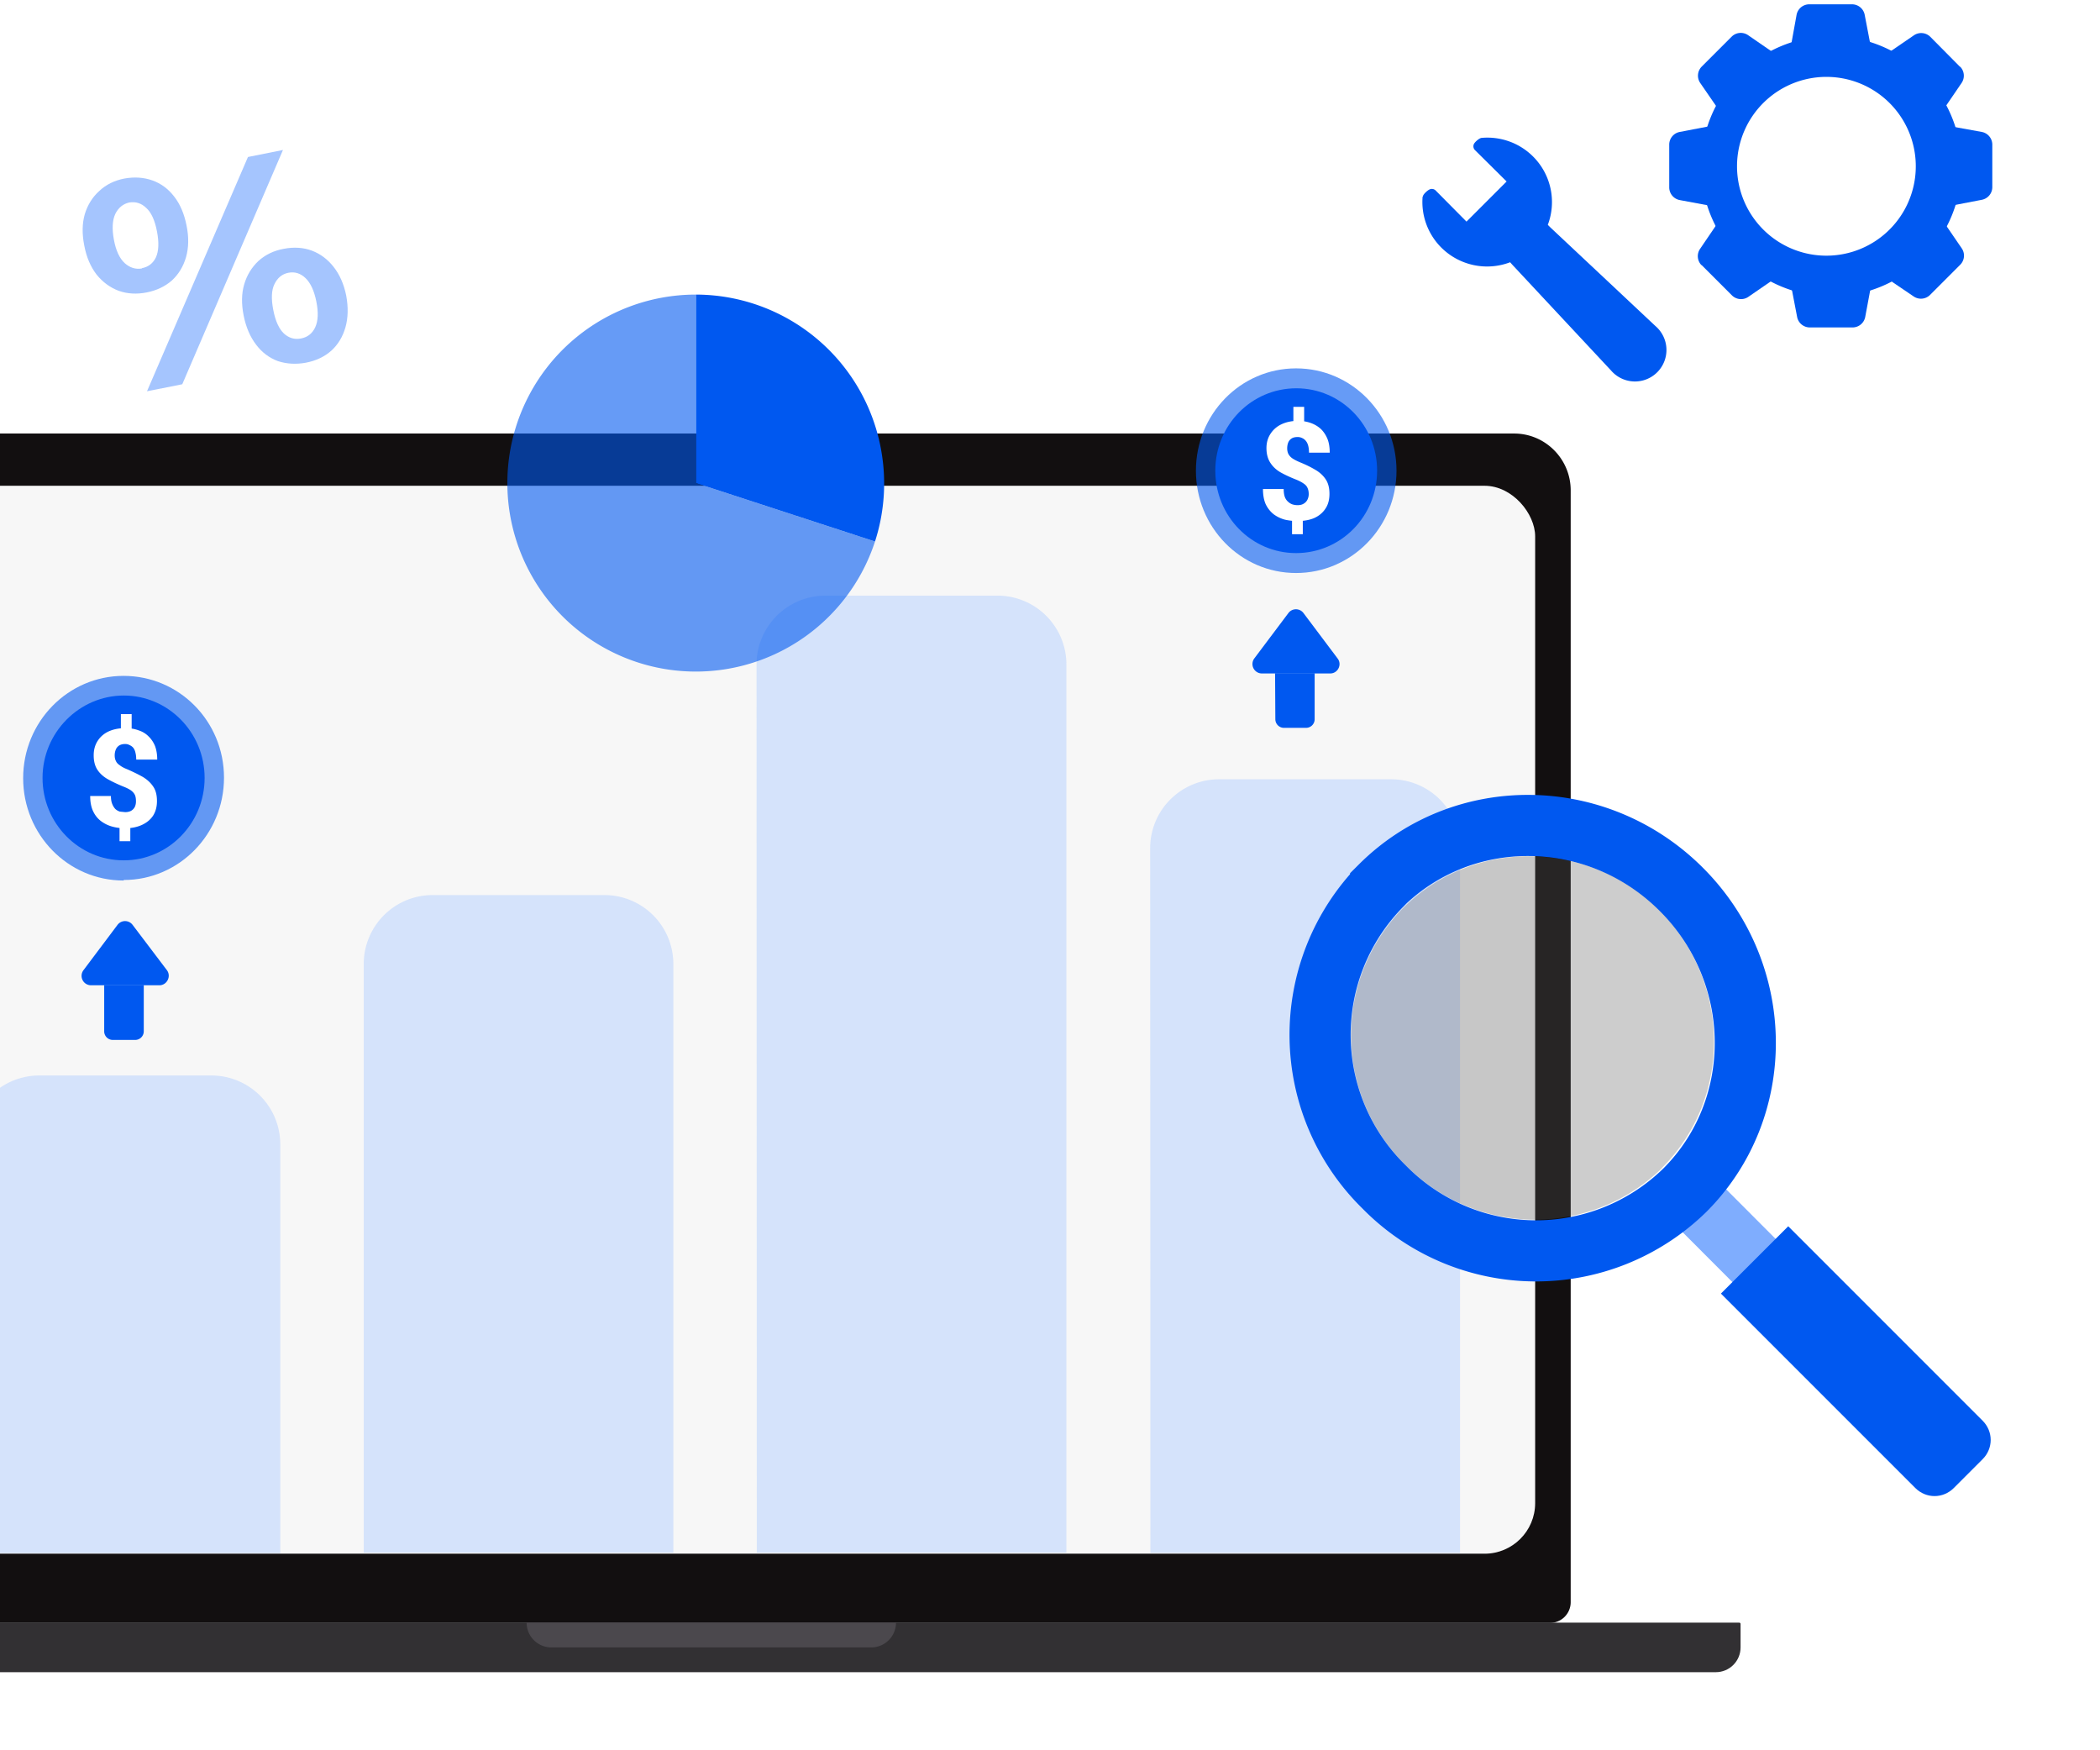 <svg xmlns="http://www.w3.org/2000/svg" fill="none" viewBox="0 0 780 650"><path fill="#120f10" d="M562.4 161c11.6 0 21 9.5 21 21.1V595a7.7 7.7 0 0 1-7.6 7.7H-47.9a7.7 7.7 0 0 1-7.7-7.7V182.1c0-11.6 9.5-21.1 21.1-21.1z"/><rect width="609.4" height="396.6" x="-39.2" y="180.4" fill="#f7f7f7" rx="18.8"/><path fill="#bed6fe" d="M427.2 315a25.6 25.6 0 0 1 25.6-25.6h64a25.6 25.6 0 0 1 25.5 25.5v261.8h-115zM-11 425a25.6 25.6 0 0 1 25.5-25.6h64a25.6 25.6 0 0 1 25.6 25.5v151.9H-11zm292-178.2a25.6 25.6 0 0 1 25.6-25.6h64a25.6 25.6 0 0 1 25.5 25.6v329.8h-115zM135.1 358a25.6 25.6 0 0 1 25.5-25.6h64a25.6 25.6 0 0 1 25.5 25.6v218.6h-115z" opacity=".6"/><path fill="#0058f0" d="M43.7 343.4a3.5 3.5 0 0 1 5.5 0L62 360.3c1.7 2.3 0 5.6-2.8 5.6H33.8a3.5 3.5 0 0 1-2.8-5.6z"/><path fill="#0058f0" d="M38.7 365.8h14.7V383a3.2 3.2 0 0 1-3.2 3.2H42a3.2 3.2 0 0 1-3.3-3.2zm439.9-138.2a3.5 3.5 0 0 1 5.5 0l12.7 16.9c1.8 2.3.1 5.6-2.7 5.6h-25.5a3.5 3.5 0 0 1-2.7-5.6z"/><path fill="#0058f0" d="M473.6 250h14.7v17a3.2 3.2 0 0 1-3.2 3.3H477a3.2 3.2 0 0 1-3.3-3.2z"/><path fill="#0058f0" d="M46 326.8c20.5 0 37.2-17 37.2-38S66.5 251 45.9 251 8.6 268 8.6 289s16.7 38 37.3 38" opacity=".6"/><path fill="#0058f0" d="M46 319.5c16.5 0 30-13.7 30-30.6s-13.5-30.6-30-30.6-30.2 13.7-30.2 30.6 13.5 30.6 30.1 30.6"/><path fill="#fff" d="M48.9 265.2v7.2h-4v-7.2zm-.5 40.6v6.6h-4v-6.6zm2.1-8.3q0-1.4-.4-2.3-.5-1-1.5-1.7t-2.8-1.4q-3.2-1.3-5.7-2.7t-3.9-3.5-1.4-5.4q0-3.1 1.5-5.4t4.1-3.5q2.7-1.2 6.2-1.2 2.6 0 4.8.8 2.2.7 3.7 2.2 1.6 1.5 2.5 3.7.8 2.2.8 5h-7.8q0-1.5-.3-2.6-.2-1-.8-1.8a3.6 3.6 0 0 0-1.4-1q-.7-.4-1.6-.4-1.4 0-2.3.6a3.2 3.2 0 0 0-1.2 1.5q-.4 1-.4 2.1 0 1.2.4 2 .4 1 1.5 1.7 1 .8 2.8 1.5 3.2 1.4 5.7 2.8 2.5 1.5 3.9 3.6 1.4 2 1.4 5.4 0 3.2-1.5 5.5-1.5 2.2-4.2 3.4t-6.2 1.2q-2.3 0-4.6-.6a12.4 12.4 0 0 1-4.2-2q-1.9-1.4-3-3.7t-1.1-5.7h7.7q0 1.8.5 3 .4 1 1.1 1.8a4.6 4.6 0 0 0 1.7 1l2 .2q1.3 0 2.2-.5a3.4 3.4 0 0 0 1.4-1.5 4.8 4.8 0 0 0 .4-2"/><path fill="#0058f0" d="M481.4 212.8c20.6 0 37.3-17 37.3-38s-16.7-38-37.3-38-37.2 17-37.2 38 16.6 38 37.2 38" opacity=".6"/><path fill="#0058f0" d="M481.4 205.4c16.7 0 30.1-13.7 30.1-30.6s-13.4-30.6-30-30.6c-16.7 0-30.1 13.7-30.1 30.6s13.4 30.6 30 30.6"/><path fill="#fff" d="M484.4 151.1v7.3h-4v-7.3zm-.5 40.6v6.7h-4v-6.7zm2.2-8.2q0-1.4-.5-2.4-.4-.9-1.5-1.6-1-.7-2.7-1.4-3.3-1.3-5.8-2.7-2.4-1.4-3.8-3.6t-1.4-5.4q0-3 1.5-5.3t4-3.5q2.7-1.3 6.2-1.3 2.6 0 4.8.8t3.8 2.3q1.5 1.5 2.4 3.7.8 2.1.8 5h-7.7q0-1.5-.3-2.6t-.9-1.8a3.6 3.6 0 0 0-1.3-1q-.8-.4-1.7-.4-1.4 0-2.2.5a3.2 3.2 0 0 0-1.3 1.5q-.4 1-.4 2.2 0 1.1.4 2 .5 1 1.5 1.7t2.9 1.5q3.2 1.3 5.7 2.8 2.4 1.4 3.8 3.5t1.4 5.4-1.5 5.5q-1.5 2.3-4.2 3.5-2.6 1.1-6.2 1.1-2.3 0-4.6-.5a12.4 12.4 0 0 1-4.2-2q-1.9-1.5-3-3.8-1-2.3-1-5.6h7.7q0 1.7.4 2.9.4 1.1 1.2 1.8a4.6 4.6 0 0 0 1.6 1 6.4 6.4 0 0 0 2 .3q1.4 0 2.3-.6a3.4 3.4 0 0 0 1.3-1.4q.5-1 .5-2.1"/><g clip-path="url(#a)"><path fill="#323033" d="M-120 603c0-.2.2-.4.4-.4H646c.3 0 .5.2.5.5v8.7a9.2 9.2 0 0 1-9.2 9.2h-748a9.2 9.2 0 0 1-9.3-9.2z"/><path fill="#4b484d" d="M195.6 602.6h137.2a9.2 9.2 0 0 1-9.2 9.2H204.8a9.2 9.2 0 0 1-9.2-9.2"/></g><path fill="#a5c5fe" d="m54.6 145.3 37.5-87 13-2.6-37.4 87zm-.1-36.7q-5.6 1.1-10.4-.6-4.8-1.8-8.2-6-3.4-4.4-4.6-10.8-1.3-6.5.2-11.7 1.6-5.2 5.4-8.6 3.7-3.5 9.3-4.6 5.6-1 10.4.7t8.1 6q3.3 4.2 4.6 10.8 1.3 6.4-.2 11.7-1.5 5.2-5.3 8.7-3.8 3.3-9.3 4.4m-1.8-9q3.6-.7 5.2-4 1.6-3.5.4-9.7t-4-8.7q-2.7-2.6-6.3-2-3.5.8-5.2 4.3-1.6 3.5-.5 9.5t4 8.7q2.9 2.6 6.4 2m60.9 35q-5.5 1-10.4-.6-4.8-1.8-8-6-3.4-4.4-4.7-10.9t.2-11.6 5.3-8.7q3.9-3.5 9.4-4.5 5.7-1.1 10.5.7 4.7 1.8 8 6 3.4 4.3 4.7 10.7 1.2 6.5-.3 11.8-1.5 5.2-5.2 8.6-3.8 3.4-9.5 4.5m-1.8-9q3.7-.7 5.3-4.2t.4-9.5-4-8.7-6.4-2q-3.5.7-5.2 4.3-1.6 3.3-.4 9.5t4 8.8q2.8 2.5 6.3 1.8"/><path fill="#7fadfe" d="m659.2 491.9 16-16.1-48.9-49-16 16.1z"/><path stroke="#0058f0" stroke-width="22.7" d="M512.8 329c30.4-30.3 80.4-30 111.7 1.3s31.6 81.4 1.3 111.7a79 79 0 0 1-111.7-1.2 79 79 0 0 1-1.3-111.7Z"/><path fill="#0058f0" d="M711.4 552.6c4 4 10.3 4 14.3 0l10.7-10.7c4-4 4-10.3 0-14.3l-72.2-72.2-25 25z"/><path fill="#575757" d="M617.4 433.6c26-26 25.6-68.8-1-95.4s-69.2-27-95.3-.9a67.4 67.4 0 0 0 1 95.4 67.4 67.4 0 0 0 95.3 1" opacity=".3"/><g fill="#0058f0" clip-path="url(#b)" filter="url(#c)"><path d="M688 0h-16a4.8 4.8 0 0 0-4.7 3.9l-3.2 17.7H696l-3.4-17.7A4.8 4.8 0 0 0 688 0m-15.8 120h16a4.8 4.8 0 0 0 4.6-3.9l3.3-17.7h-32l3.4 17.7a4.8 4.8 0 0 0 4.7 3.9M620 52v16a4.8 4.8 0 0 0 3.9 4.7l17.7 3.3V44l-17.7 3.4a4.8 4.8 0 0 0-3.9 4.7m120 15.8V52a4.8 4.8 0 0 0-3.9-4.6l-17.7-3.2V76l17.7-3.4A4.8 4.8 0 0 0 740 68"/><path d="M728 23.2 716.9 12a4.8 4.8 0 0 0-6-.5L696 21.7 718.5 44l10.1-14.8a4.8 4.8 0 0 0-.5-6M716.8 108l11.3-11.3a4.8 4.8 0 0 0 .6-6l-10.2-14.9-22.6 22.6 14.9 10.1a4.8 4.8 0 0 0 6-.5m-73.6-96L632 23.2a4.8 4.8 0 0 0-.5 6L641.7 44 664 21.6l-14.8-10.2a4.8 4.8 0 0 0-6 .6M632 96.8l11.3 11.3a4.8 4.8 0 0 0 6 .6l14.8-10.2-22.5-22.6-10.2 15a4.8 4.8 0 0 0 .6 6"/><path d="M680.2 11.8a48.3 48.3 0 1 1 0 96.7 48.3 48.3 0 0 1 0-96.7m0 15.2a33.2 33.2 0 1 0 0 66.3 33.2 33.2 0 0 0 0-66.3"/></g><path fill="#0058f0" d="M258.5 109.4a70 70 0 1 0 66.5 91.7l-66.5-21.7z" opacity=".6"/><path fill="#0058f0" d="M258.5 109.4a70 70 0 0 1 69 59 70 70 0 0 1-2.5 32.7l-66.5-21.7zm270-36.4c0-.8 1.8-2.4 2.6-2.7a2 2 0 0 1 2.2.5l11.4 11.5 14.9-14.9-11.7-11.6a2 2 0 0 1-.5-2.2c.3-.8 2.1-2.4 3-2.4a24 24 0 0 1 19 6.9 23.9 23.9 0 0 1 5.5 25.4l1 1 39 36.6a11.7 11.7 0 1 1-16.5 16.5l-36.6-39.2-.9-1a24.1 24.1 0 0 1-25.5-5.4 23.9 23.9 0 0 1-7-19"/><defs><clipPath id="a"><path fill="#fff" d="M-120 603c0-.2.2-.4.4-.4H646c.3 0 .5.2.5.5v8.7a9.2 9.2 0 0 1-9.2 9.2h-748a9.2 9.2 0 0 1-9.3-9.2z"/></clipPath><clipPath id="b"><path fill="#fff" d="M620 0h120v120H620z"/></clipPath><filter id="c" width="123.2" height="123.2" x="618.4" y="0" color-interpolation-filters="sRGB" filterUnits="userSpaceOnUse"><feFlood flood-opacity="0" result="BackgroundImageFix"/><feColorMatrix in="SourceAlpha" result="hardAlpha" values="0 0 0 0 0 0 0 0 0 0 0 0 0 0 0 0 0 0 127 0"/><feOffset dy="1.6"/><feGaussianBlur stdDeviation=".8"/><feComposite in2="hardAlpha" operator="out"/><feColorMatrix values="0 0 0 0 0 0 0 0 0 0 0 0 0 0 0 0 0 0 0.25 0"/><feBlend in2="BackgroundImageFix" result="effect1_dropShadow_156_227"/><feBlend in="SourceGraphic" in2="effect1_dropShadow_156_227" result="shape"/></filter></defs></svg>